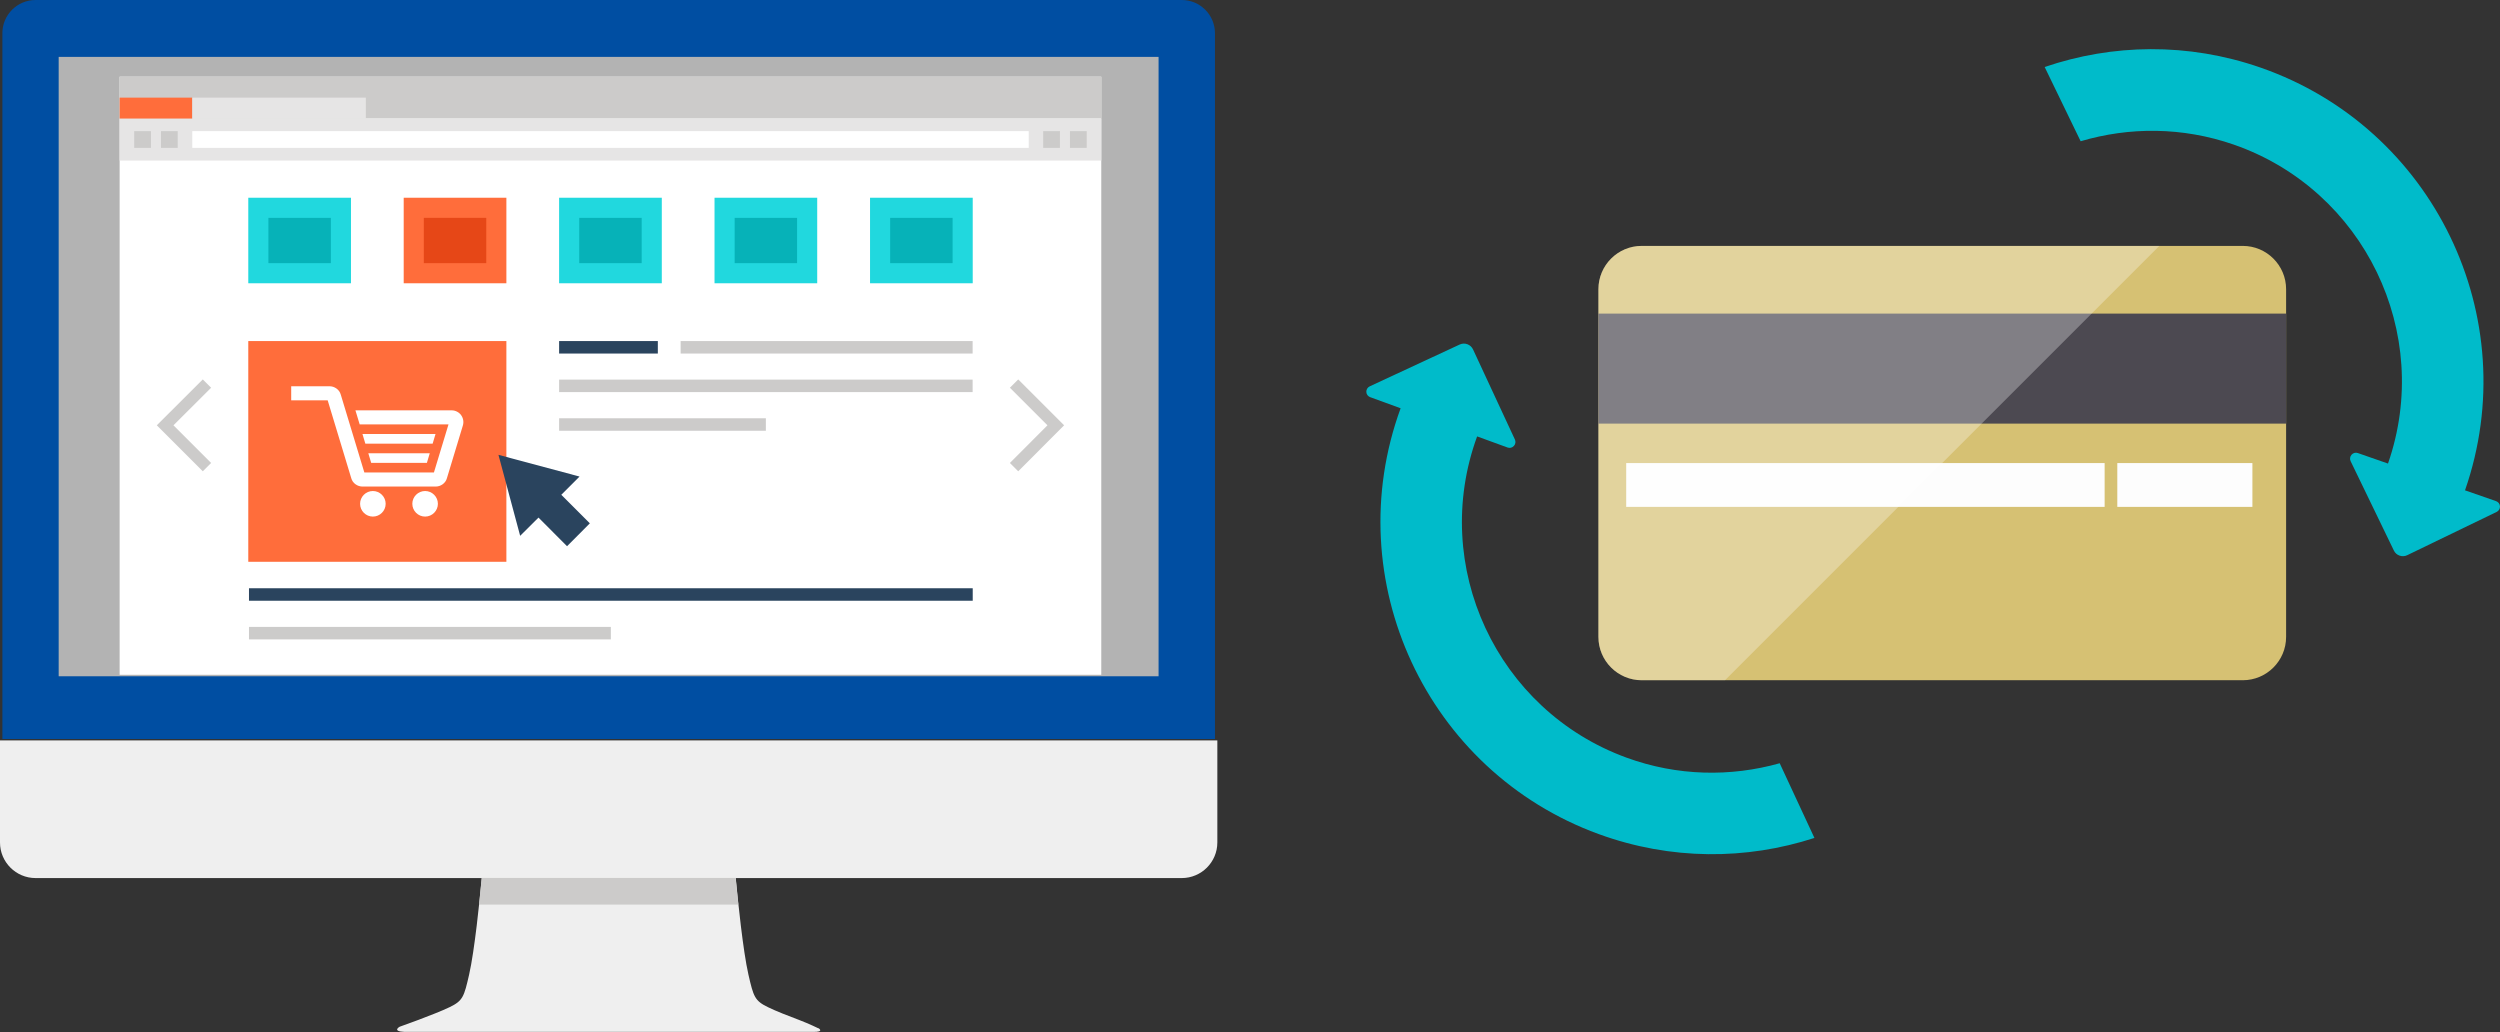 <?xml version="1.0" encoding="UTF-8"?>
<svg id="design" xmlns="http://www.w3.org/2000/svg" width="252.23" height="104.13" viewBox="0 0 252.23 104.13">
  <rect x="0" y="0" width="252.23" height="104.13" fill="#333333" stroke="none"/>
  <g>
    <path d="m226.28,24.81h-60.64c-2.41,0-4.37,1.96-4.37,4.37v35.08c0,2.41,1.96,4.37,4.37,4.37h60.64c2.41,0,4.37-1.96,4.37-4.37V29.18c0-2.41-1.96-4.37-4.37-4.37Z" style="fill: #d6c173;"/>
    <rect x="161.27" y="31.64" width="69.38" height="11.1" style="fill: #4c4951;"/>
    <rect x="164.07" y="46.72" width="48.27" height="4.42" style="fill: #fdfdfd;"/>
    <rect x="213.62" y="46.72" width="13.63" height="4.42" style="fill: #fdfdfd;"/>
    <g style="opacity: .3;">
      <path d="m205.88,24.81h-40.25c-2.41,0-4.37,1.96-4.37,4.37v35.08c0,2.41,1.96,4.37,4.37,4.37h8.41l43.82-43.82h-11.98Z" style="fill: #fff;"/>
    </g>
  </g>
  <path d="m252.23,51.09c-.01-.25-.18-.45-.4-.53l-3.13-1.09c6.07-17.45-3.18-36.58-20.63-42.65-7.33-2.55-14.95-2.39-21.78-.06l3.63,7.49c4.9-1.45,10.26-1.46,15.45.34,13.16,4.58,20.14,19.02,15.56,32.18l-3.04-1.06c-.22-.08-.47-.02-.64.17-.16.19-.19.44-.09.65l4.36,9.01c.11.24.32.43.58.52s.54.07.78-.05l9.01-4.36c.21-.1.35-.32.34-.57Z" style="fill: #00bbca;"/>
  <path d="m179.54,77.01c-4.92,1.38-10.29,1.31-15.44-.57-13.09-4.78-19.85-19.32-15.07-32.41l3.07,1.12c.22.08.47.03.64-.16.17-.18.2-.44.1-.65l-4.22-9.08c-.11-.24-.31-.43-.57-.53s-.54-.08-.78.03l-9.08,4.22c-.21.1-.35.32-.34.56.01.25.17.45.39.53l3.07,1.12c-6.34,17.35,2.63,36.63,19.98,42.96,7.29,2.66,14.91,2.62,21.77.39l-3.51-7.55Z" style="fill: #00bbca;"/>
  <g>
    <g>
      <path d="m122.58,74.56V3.35c0-1.85-1.5-3.35-3.35-3.35H3.59C1.74,0,.24,1.5.24,3.35v71.21h122.34Z" style="fill: #004ea2;"/>
      <path d="m0,74.7v10.3c0,1.98,1.61,3.59,3.59,3.59h115.64c1.98,0,3.59-1.61,3.59-3.59v-10.3H0Z" style="fill: #efefef;"/>
      <path d="m82.57,103.75s-.89-.44-1.91-.83c-1.09-.41-2.4-.92-3.17-1.3-1.35-.65-1.47-1.07-1.98-3.29-.55-2.42-1.07-7.53-1.28-9.76h-25.62c-.21,2.23-.73,7.34-1.28,9.76-.51,2.22-.62,2.64-1.98,3.29-.76.37-2.06.87-3.14,1.28h0c-1.04.39-1.89.69-1.89.69,0,0-.82.46.5.52h41.19c1.24.02.56-.38.56-.38Z" style="fill: #efefef;"/>
      <path d="m74.49,91.27c-.11-1.06-.21-2.01-.27-2.69h-25.62c-.06.68-.16,1.63-.27,2.69h26.16Z" style="fill: #cccbca;"/>
      <rect x="5.92" y="5.74" width="110.97" height="62.49" style="fill: #b3b3b3;"/>
    </g>
    <g>
      <g>
        <rect x="12.07" y="7.74" width="99.04" height="60.34" style="fill: #fff;"/>
        <rect x="12.07" y="7.74" width="99.04" height="4.22" style="fill: #cccbca;"/>
        <rect x="12.07" y="11.97" width="99.04" height="4.23" style="fill: #e6e5e5;"/>
        <rect x="19.4" y="13.23" width="84.39" height="1.69" style="fill: #fff;"/>
        <rect x="12.07" y="9.85" width="7.33" height="2.11" style="fill: #ff6d3b;"/>
        <rect x="19.4" y="9.85" width="17.51" height="2.11" style="fill: #e6e5e5;"/>
        <g>
          <rect x="16.24" y="13.23" width="1.69" height="1.69" style="fill: #cccbca;"/>
          <rect x="13.54" y="13.23" width="1.69" height="1.69" style="fill: #cccbca;"/>
          <rect x="107.95" y="13.23" width="1.69" height="1.69" style="fill: #cccbca;"/>
          <rect x="105.25" y="13.23" width="1.69" height="1.69" style="fill: #cccbca;"/>
        </g>
      </g>
      <g>
        <g>
          <rect x="25.05" y="19.95" width="10.36" height="8.63" style="fill: #21d8de;"/>
          <rect x="27.08" y="21.98" width="6.3" height="4.57" style="fill: #06b2b8;"/>
          <rect x="40.73" y="19.95" width="10.36" height="8.63" style="fill: #ff6d3b;"/>
          <rect x="42.76" y="21.98" width="6.3" height="4.57" style="fill: #e64717;"/>
          <rect x="56.41" y="19.95" width="10.36" height="8.63" style="fill: #21d8de;"/>
          <rect x="58.44" y="21.98" width="6.3" height="4.57" style="fill: #06b2b8;"/>
          <rect x="72.09" y="19.95" width="10.36" height="8.63" style="fill: #21d8de;"/>
          <rect x="74.12" y="21.98" width="6.3" height="4.57" style="fill: #06b2b8;"/>
          <rect x="87.78" y="19.95" width="10.36" height="8.63" style="fill: #21d8de;"/>
          <rect x="89.81" y="21.98" width="6.3" height="4.57" style="fill: #06b2b8;"/>
        </g>
        <rect x="25.05" y="34.41" width="26.04" height="22.27" style="fill: #ff6d3b;"/>
        <path d="m43.95,49.09h-7.37c-.26,0-.5-.08-.71-.23-.21-.15-.36-.36-.43-.61l-2.38-7.86h-3.68v-1.42h3.86c.26,0,.5.08.71.23.21.15.36.36.43.61l2.38,7.86h7.02l1.47-4.85h-8.96l-.43-1.42h9.71c.37,0,.73.18.95.48.22.3.29.69.18,1.05l-1.61,5.32c-.07.25-.22.46-.43.61-.21.15-.45.23-.71.23Zm0-5.3h-7.38l.29.97h6.79l.29-.97Zm-.59,1.94l-.29.97h-5.62l-.29-.97h6.21Zm-5.74,3.81c-.71,0-1.29.58-1.29,1.29s.58,1.29,1.29,1.29,1.29-.58,1.29-1.29-.58-1.29-1.29-1.29Zm5.27,0c-.71,0-1.29.58-1.29,1.29s.58,1.29,1.29,1.29,1.29-.58,1.29-1.29-.58-1.29-1.29-1.29Z" style="fill: #fff;"/>
        <g>
          <rect x="68.67" y="34.41" width="29.46" height="1.26" style="fill: #cccbca;"/>
          <rect x="56.41" y="34.41" width="9.96" height="1.26" style="fill: #2a445e;"/>
          <rect x="56.41" y="38.3" width="41.72" height="1.26" style="fill: #cccbca;"/>
          <rect x="56.41" y="42.2" width="20.86" height="1.26" style="fill: #cccbca;"/>
        </g>
        <g>
          <rect x="25.12" y="59.35" width="73.02" height="1.26" style="fill: #2a445e;"/>
          <rect x="25.12" y="63.25" width="36.51" height="1.26" style="fill: #cccbca;"/>
        </g>
        <g>
          <polygon points="102.73 47.55 101.89 46.71 105.68 42.91 101.89 39.12 102.73 38.28 107.36 42.91 102.73 47.55" style="fill: #cccbca;"/>
          <polygon points="20.46 47.55 15.82 42.91 20.46 38.28 21.3 39.12 17.5 42.91 21.3 46.71 20.46 47.55" style="fill: #cccbca;"/>
        </g>
        <polygon points="50.29 45.89 52.48 54.06 54.33 52.22 57.21 55.11 59.51 52.8 56.63 49.92 58.47 48.08 50.29 45.89" style="fill: #2a445e;"/>
      </g>
    </g>
  </g>
</svg>